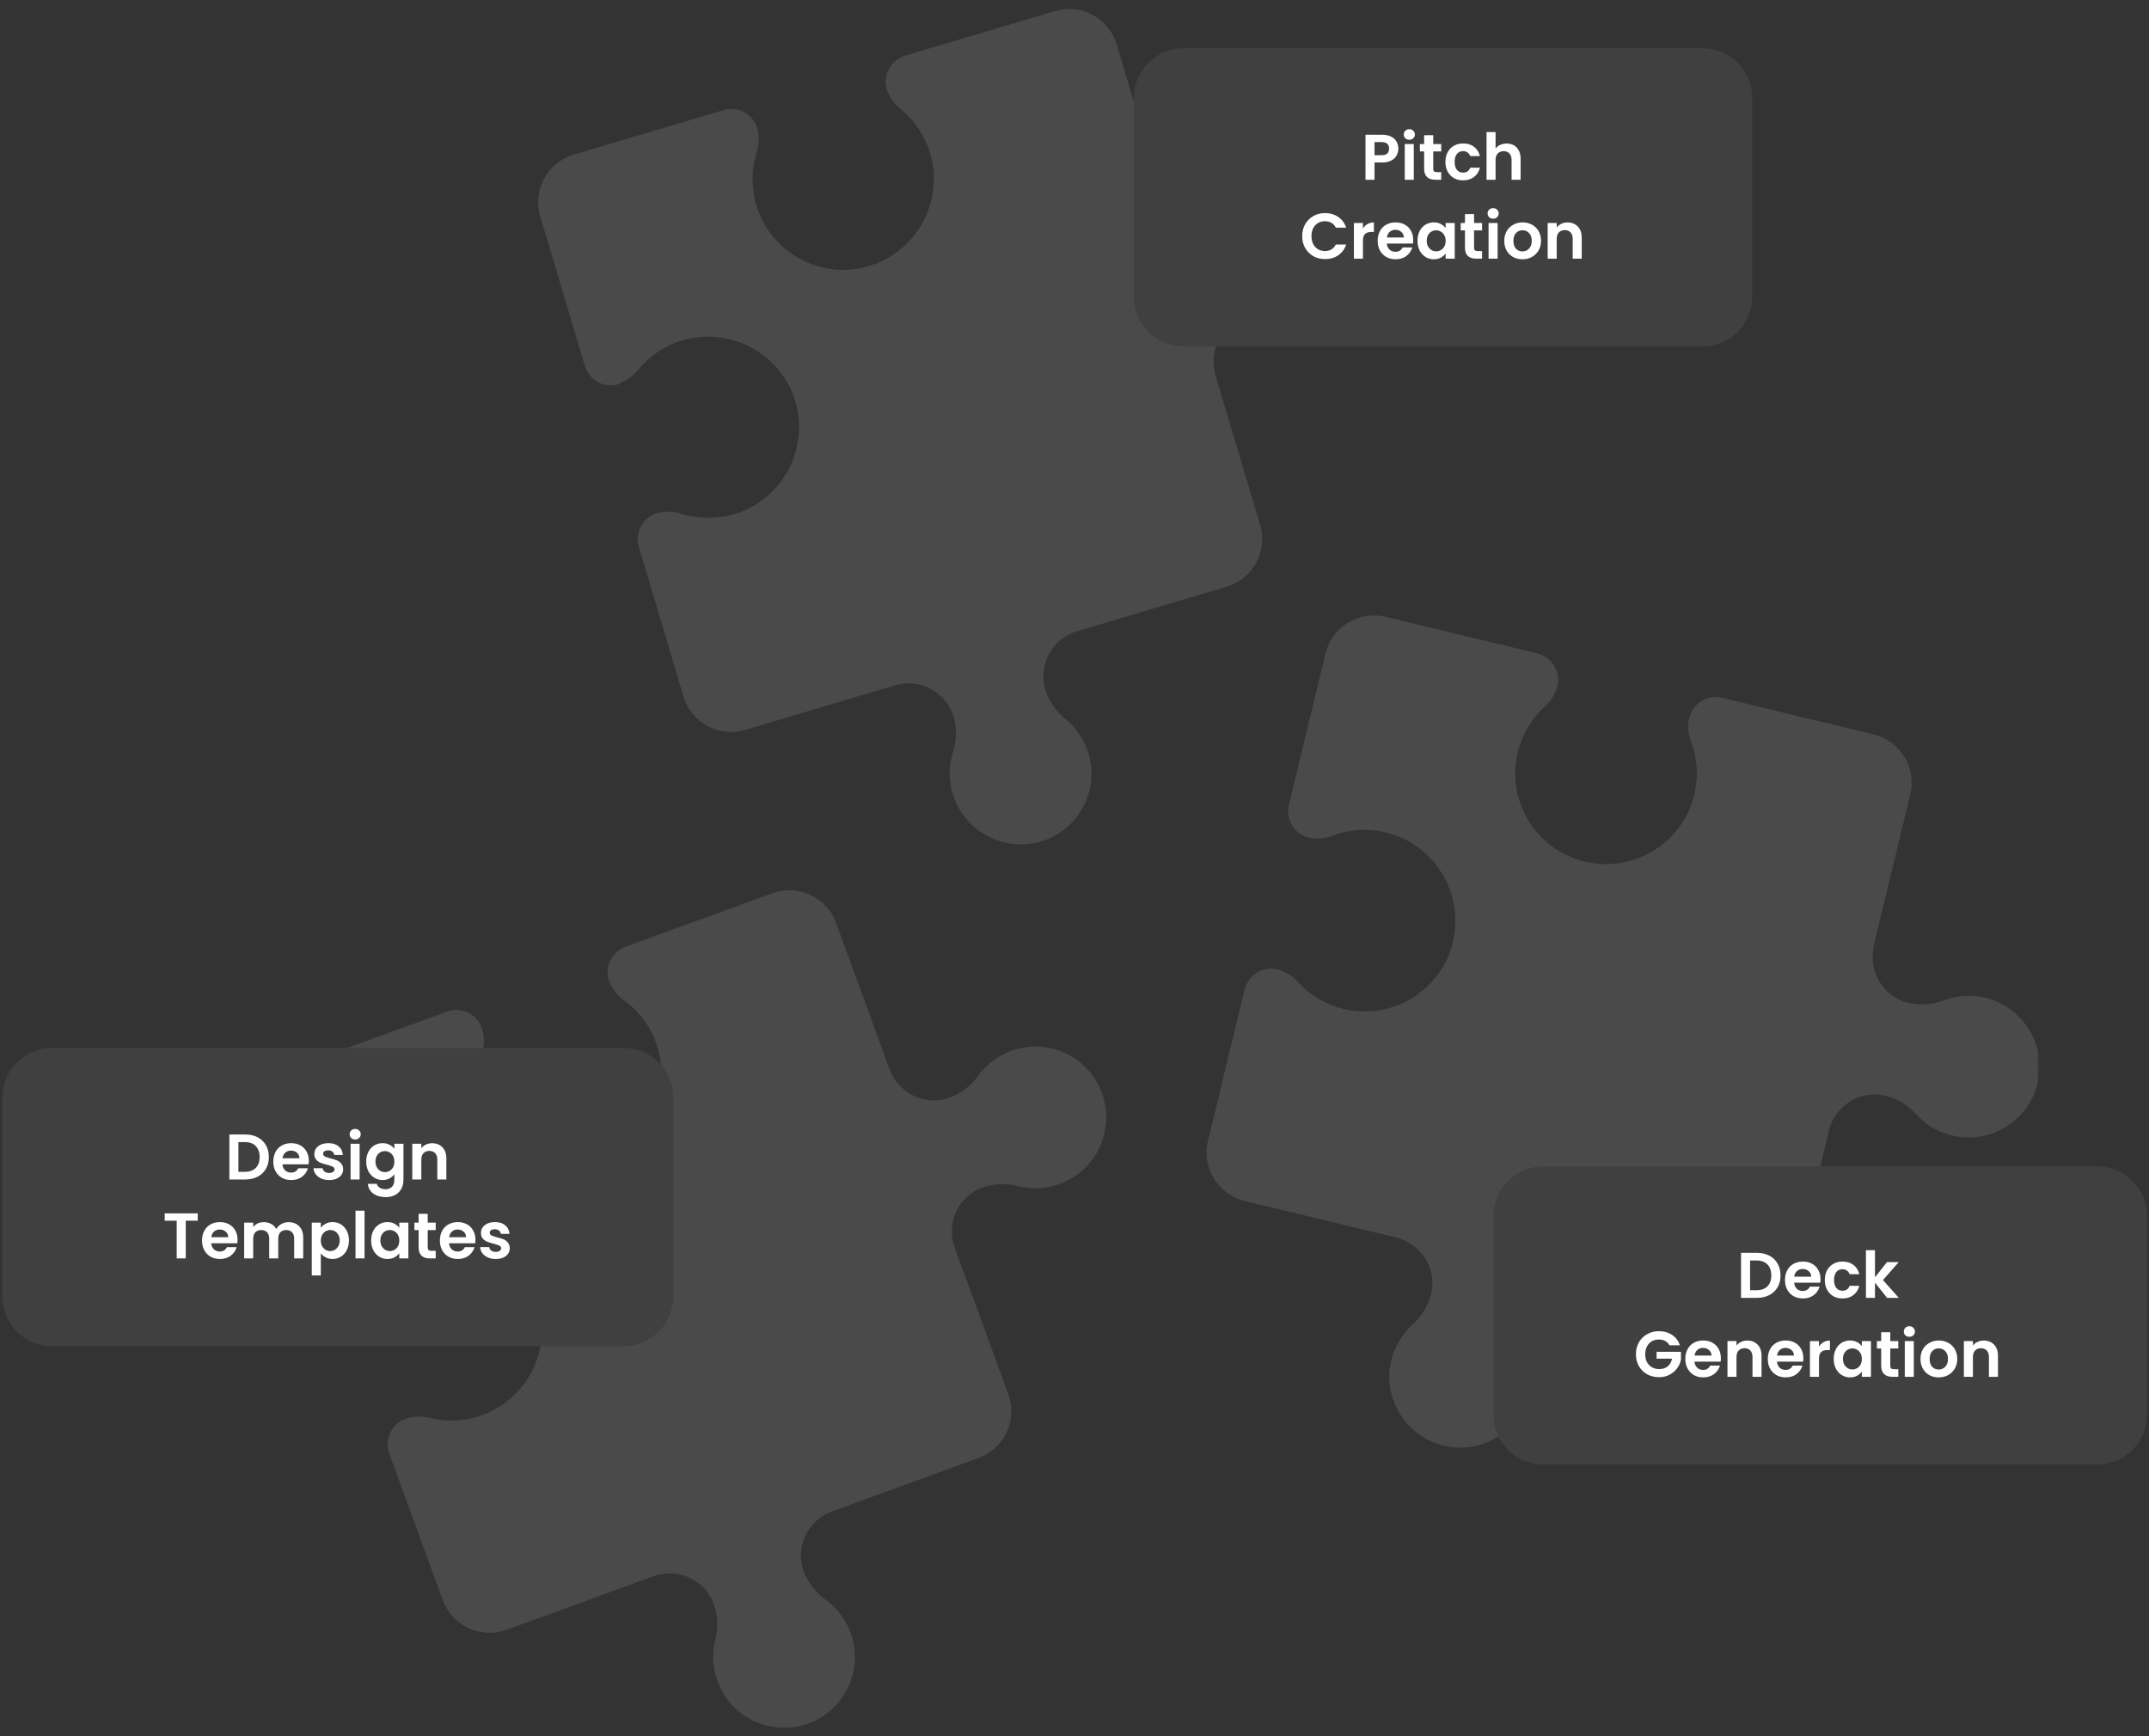 <svg width="490" height="396" viewBox="0 0 490 396" fill="none" xmlns="http://www.w3.org/2000/svg">
<rect x="0" y="0" width="490" height="396" fill="#333333" stroke="none"/>
<mask id="mask0_2018_69" style="mask-type:luminance" maskUnits="userSpaceOnUse" x="61" y="0" width="404" height="396">
<path d="M465 0.81H61.063V395.191H465V0.81Z" fill="white"/>
</mask>
<g mask="url(#mask0_2018_69)">
<mask id="mask1_2018_69" style="mask-type:luminance" maskUnits="userSpaceOnUse" x="61" y="0" width="404" height="396">
<path d="M465 0.81H61.063V395.191H465V0.81Z" fill="white"/>
</mask>
<g mask="url(#mask1_2018_69)">
<mask id="mask2_2018_69" style="mask-type:luminance" maskUnits="userSpaceOnUse" x="61" y="0" width="404" height="396">
<path d="M465 0.81H61.063V395.191H465V0.81Z" fill="white"/>
</mask>
<g mask="url(#mask2_2018_69)">
<path d="M427.223 215.687L435.567 181.172C437.019 175.102 433.3 168.988 427.223 167.493L392.666 159.159C389.31 158.343 385.954 160.337 385.092 164.005C384.775 165.727 384.957 167.448 385.591 169.123C387.042 173.019 387.314 177.186 386.317 181.263C386.18 181.806 386.045 182.305 385.863 182.848C382.734 192.496 372.802 198.475 362.78 196.799C357.021 195.803 352.122 192.632 348.903 187.785C345.773 183.029 344.731 177.096 346.046 171.569C347.043 167.538 349.175 163.915 352.259 161.106C353.574 159.928 354.481 158.479 355.116 156.44C355.479 154.855 355.206 153.225 354.345 151.821C353.437 150.416 352.077 149.42 350.49 149.012L315.933 140.678C309.856 139.228 303.734 142.943 302.237 149.012L293.893 183.528C293.484 185.203 293.802 187.015 294.754 188.464C295.706 189.869 297.113 190.82 298.79 191.092C300.513 191.364 302.192 191.228 303.87 190.594C308.314 188.918 313.076 188.827 317.611 190.322C327.271 193.447 333.257 203.367 331.578 213.377C331.488 213.876 331.398 214.328 331.307 214.827C328.631 225.925 317.43 232.764 306.319 230.092C302.282 229.095 298.655 226.966 295.843 223.886C294.664 222.572 293.212 221.666 291.534 221.168C289.947 220.67 288.224 220.851 286.772 221.711C285.276 222.572 284.188 224.022 283.78 225.698L275.435 260.213C273.984 266.283 277.703 272.397 283.78 273.892L318.337 282.226C324.096 283.631 327.679 289.383 326.318 295.091L326.137 295.77C325.411 298.171 324.006 300.344 322.101 302.066C319.697 304.24 318.019 307.094 317.248 310.22C317.157 310.627 317.067 311.08 316.976 311.488C315.752 319.278 320.468 326.978 328.041 329.379C332.395 330.738 336.93 330.285 340.876 328.066C344.821 325.846 347.588 322.177 348.63 317.783C349.402 314.612 349.175 311.351 348.041 308.317C347.134 305.916 346.907 303.334 347.315 300.888L347.451 300.209C348.812 294.502 354.662 291.014 360.421 292.372L394.978 300.707C401.055 302.156 407.178 298.442 408.674 292.372L417.019 257.857C417.699 254.958 419.604 252.467 422.189 250.973C424.774 249.523 427.766 249.206 430.578 250.067C432.982 250.791 435.159 252.196 436.882 254.098C439.376 256.861 442.641 258.628 446.36 259.217C454.161 260.485 461.87 255.729 464.274 248.164C464.41 247.802 464.5 247.44 464.591 247.077C465.589 242.865 464.909 238.516 462.686 234.848C460.419 231.178 456.882 228.597 452.709 227.555C449.535 226.785 446.27 227.011 443.231 228.144C440.828 229.049 438.242 229.276 435.794 228.868C432.892 228.37 430.397 226.739 428.765 224.248C427.132 221.757 426.588 218.677 427.268 215.778L427.223 215.687Z" fill="#7F7F7F" fill-opacity="0.31"/>
<path d="M141.334 87.32H141.38C143.012 86.686 144.418 85.689 145.506 84.33C148.136 81.115 151.628 78.804 155.574 77.627C156.119 77.445 156.662 77.31 157.207 77.219C167.138 75.09 177.297 80.662 180.88 90.128C181.061 90.582 181.198 91.034 181.333 91.533C184.598 102.449 178.34 113.999 167.411 117.26C163.42 118.438 159.202 118.392 155.257 117.17C153.579 116.626 151.855 116.581 149.77 117.034C148.318 117.487 147.094 118.438 146.277 119.797C145.416 121.292 145.189 123.103 145.688 124.78L155.847 158.842C157.615 164.821 163.964 168.263 169.95 166.451L204.054 156.305C209.768 154.629 215.754 157.8 217.432 163.416C217.478 163.643 217.568 163.824 217.613 164.096C218.158 166.542 218.067 169.123 217.296 171.524C216.162 175.057 216.298 178.772 217.658 182.26C220.515 189.642 228.498 193.901 236.207 192.179C236.57 192.089 236.978 191.998 237.34 191.907C241.286 190.73 244.597 188.147 246.638 184.615C248.951 180.719 249.495 176.19 248.18 171.841C247.228 168.716 245.413 165.999 242.919 163.96C240.969 162.329 239.427 160.245 238.565 157.89L238.339 157.211C236.66 151.594 239.926 145.615 245.64 143.939L279.698 133.793C285.684 132.026 289.131 125.685 287.317 119.707L277.159 85.644C276.297 82.79 276.659 79.665 278.201 77.083C279.562 74.728 281.739 73.052 284.278 72.282C284.505 72.237 284.732 72.146 284.958 72.101C287.407 71.557 289.992 71.648 292.396 72.418C295.48 73.414 298.79 73.414 301.875 72.508C302.282 72.372 302.69 72.237 303.099 72.101C310.491 69.247 314.754 61.275 313.031 53.575C311.988 49 309.039 45.105 304.958 42.885C301.148 40.847 296.795 40.394 292.668 41.617C289.539 42.568 286.818 44.38 284.777 46.871C283.145 48.864 281.058 50.359 278.701 51.219C278.474 51.31 278.247 51.355 278.02 51.446C275.435 52.216 272.759 51.989 270.31 50.766C267.635 49.453 265.594 47.052 264.778 44.199L254.619 10.136C252.85 4.157 246.501 0.715 240.515 2.527L206.457 12.673C204.779 13.171 203.373 14.349 202.603 15.889C201.832 17.429 201.741 19.105 202.33 20.69C202.92 22.321 203.918 23.725 205.324 24.812C208.952 27.756 211.491 31.924 212.489 36.544C214.62 46.463 209.042 56.61 199.564 60.188C199.111 60.369 198.611 60.505 198.158 60.686C193.124 62.181 187.773 61.728 183.056 59.373C177.932 56.836 174.077 52.261 172.445 46.781C171.265 42.794 171.31 38.582 172.535 34.641C173.079 32.965 173.125 31.244 172.762 29.568C172.354 27.847 171.265 26.443 169.678 25.582C168.227 24.812 166.503 24.631 164.916 25.129L130.813 35.275C124.827 37.042 121.38 43.383 123.194 49.362L133.353 83.425C133.851 85.1 135.031 86.505 136.572 87.275C137.933 87.954 139.52 88.09 141.334 87.546V87.32Z" fill="#7F7F7F" fill-opacity="0.31"/>
<path d="M224.642 270.631C227.046 269.906 229.631 269.861 232.125 270.495C235.3 271.311 238.565 271.129 241.603 269.997C242.011 269.861 242.419 269.68 242.828 269.499C250.038 266.238 253.802 257.994 251.625 250.384C250.31 245.854 247.136 242.14 242.919 240.193C239.019 238.381 234.62 238.199 230.583 239.649C227.545 240.781 224.914 242.729 223.009 245.356C221.514 247.44 219.517 249.071 217.205 250.067C216.978 250.157 216.752 250.248 216.525 250.339C213.985 251.245 211.309 251.199 208.769 250.112C206.004 248.934 203.872 246.67 202.829 243.861L190.629 210.479C188.499 204.59 181.968 201.601 176.072 203.73L142.649 215.914C141.016 216.503 139.701 217.771 139.021 219.357C138.341 220.942 138.341 222.618 139.021 224.158C139.746 225.743 140.79 227.057 142.241 228.098C146.05 230.816 148.817 234.803 150.086 239.377C152.807 249.116 147.864 259.624 138.613 263.746C138.159 263.973 137.706 264.154 137.207 264.29C132.264 266.101 126.912 265.966 122.06 263.882C116.799 261.662 112.627 257.314 110.677 251.924C109.226 248.028 109.044 243.816 110.042 239.784C110.45 238.064 110.45 236.388 109.951 234.711C109.453 233.036 108.273 231.677 106.641 230.907C105.144 230.227 103.421 230.137 101.879 230.726L68.456 242.91C62.56 245.039 59.567 251.561 61.699 257.45L73.898 290.832C74.487 292.464 75.757 293.777 77.344 294.457C78.75 295.046 80.338 295.091 82.106 294.457H82.151C83.739 293.732 85.054 292.645 86.097 291.196C88.501 287.843 91.856 285.307 95.757 283.857C96.301 283.676 96.8 283.495 97.389 283.359C107.185 280.641 117.661 285.579 121.788 294.864C121.969 295.317 122.151 295.77 122.332 296.223C126.232 306.913 120.699 318.826 109.997 322.721C106.097 324.171 101.879 324.351 97.843 323.355C96.12 322.948 94.442 322.948 92.401 323.582C90.95 324.125 89.77 325.167 89.09 326.526C88.319 328.066 88.183 329.878 88.773 331.554L100.972 364.936C103.103 370.825 109.634 373.814 115.529 371.685L148.953 359.501C154.531 357.463 160.744 360.27 162.739 365.797C162.83 366.024 162.875 366.204 162.966 366.476C163.691 368.877 163.737 371.459 163.102 373.95C162.195 377.529 162.558 381.243 164.1 384.64C167.365 391.842 175.619 395.601 183.192 393.427C183.555 393.337 183.963 393.2 184.326 393.065C188.181 391.66 191.309 388.898 193.169 385.229C195.21 381.197 195.482 376.622 193.94 372.365C192.806 369.33 190.856 366.703 188.226 364.801C186.14 363.306 184.507 361.313 183.51 359.002L183.238 358.368C181.242 352.842 184.145 346.728 189.722 344.689L223.146 332.505C229.041 330.376 232.035 323.854 229.903 317.965L217.704 284.582C216.66 281.774 216.842 278.648 218.202 275.976C219.427 273.575 221.467 271.718 224.007 270.812L224.688 270.586L224.642 270.631Z" fill="#7F7F7F" fill-opacity="0.31"/>
</g>
</g>
</g>
<path fill-rule="evenodd" clip-rule="evenodd" d="M258.531 22.334C258.531 16.074 263.605 11 269.864 11H388.198C394.457 11 399.531 16.074 399.531 22.334V67.667C399.531 73.926 394.457 79 388.198 79H269.864C263.605 79 258.531 73.926 258.531 67.667V22.334Z" fill="#404040"/>
<path d="M318.84 33.908C318.84 34.458 318.708 34.973 318.443 35.453C318.188 35.934 317.781 36.321 317.222 36.616C316.672 36.91 315.976 37.057 315.132 37.057H313.411V41H311.351V30.73H315.132C315.927 30.73 316.604 30.868 317.163 31.142C317.722 31.417 318.139 31.795 318.413 32.275C318.698 32.756 318.84 33.3 318.84 33.908ZM315.044 35.395C315.613 35.395 316.035 35.267 316.31 35.012C316.584 34.747 316.721 34.379 316.721 33.908C316.721 32.908 316.162 32.408 315.044 32.408H313.411V35.395H315.044ZM321.347 31.878C320.984 31.878 320.68 31.765 320.435 31.54C320.2 31.304 320.082 31.015 320.082 30.672C320.082 30.328 320.2 30.044 320.435 29.818C320.68 29.583 320.984 29.465 321.347 29.465C321.71 29.465 322.009 29.583 322.245 29.818C322.49 30.044 322.612 30.328 322.612 30.672C322.612 31.015 322.49 31.304 322.245 31.54C322.009 31.765 321.71 31.878 321.347 31.878ZM322.362 32.849V41H320.303V32.849H322.362ZM326.796 34.541V38.484C326.796 38.759 326.859 38.96 326.987 39.087C327.124 39.205 327.35 39.264 327.664 39.264H328.62V41H327.325C325.589 41 324.721 40.157 324.721 38.469V34.541H323.75V32.849H324.721V30.834H326.796V32.849H328.62V34.541H326.796ZM329.572 36.925C329.572 36.081 329.743 35.345 330.087 34.718C330.43 34.08 330.906 33.59 331.514 33.246C332.122 32.893 332.818 32.717 333.603 32.717C334.613 32.717 335.447 32.972 336.104 33.482C336.771 33.982 337.217 34.688 337.443 35.6H335.221C335.104 35.247 334.903 34.973 334.618 34.776C334.344 34.571 334 34.468 333.588 34.468C333 34.468 332.534 34.683 332.191 35.115C331.847 35.537 331.676 36.14 331.676 36.925C331.676 37.7 331.847 38.303 332.191 38.734C332.534 39.156 333 39.367 333.588 39.367C334.422 39.367 334.966 38.994 335.221 38.249H337.443C337.217 39.132 336.771 39.833 336.104 40.353C335.437 40.873 334.603 41.132 333.603 41.132C332.818 41.132 332.122 40.961 331.514 40.617C330.906 40.264 330.43 39.774 330.087 39.146C329.743 38.509 329.572 37.768 329.572 36.925ZM343.542 32.731C344.16 32.731 344.71 32.869 345.19 33.143C345.671 33.408 346.044 33.806 346.308 34.335C346.583 34.855 346.72 35.483 346.72 36.218V41H344.661V36.498C344.661 35.851 344.499 35.355 344.175 35.012C343.851 34.659 343.41 34.482 342.851 34.482C342.282 34.482 341.831 34.659 341.497 35.012C341.174 35.355 341.012 35.851 341.012 36.498V41H338.952V30.113H341.012V33.864C341.277 33.511 341.63 33.237 342.071 33.04C342.512 32.834 343.003 32.731 343.542 32.731ZM296.914 53.851C296.914 52.84 297.14 51.938 297.591 51.143C298.052 50.339 298.675 49.716 299.46 49.275C300.254 48.824 301.142 48.598 302.123 48.598C303.27 48.598 304.276 48.892 305.139 49.481C306.002 50.069 306.605 50.883 306.948 51.923H304.58C304.344 51.433 304.011 51.065 303.579 50.82C303.157 50.575 302.667 50.452 302.108 50.452C301.51 50.452 300.975 50.594 300.504 50.879C300.043 51.153 299.68 51.546 299.415 52.056C299.16 52.566 299.033 53.164 299.033 53.851C299.033 54.527 299.16 55.126 299.415 55.645C299.68 56.156 300.043 56.553 300.504 56.837C300.975 57.112 301.51 57.249 302.108 57.249C302.667 57.249 303.157 57.127 303.579 56.881C304.011 56.626 304.344 56.254 304.58 55.763H306.948C306.605 56.813 306.002 57.632 305.139 58.22C304.285 58.799 303.28 59.088 302.123 59.088C301.142 59.088 300.254 58.868 299.46 58.426C298.675 57.975 298.052 57.352 297.591 56.558C297.14 55.763 296.914 54.861 296.914 53.851ZM310.767 52.114C311.032 51.683 311.376 51.344 311.797 51.099C312.229 50.854 312.719 50.731 313.269 50.731V52.894H312.724C312.077 52.894 311.586 53.046 311.253 53.35C310.929 53.654 310.767 54.184 310.767 54.939V59H308.708V50.849H310.767V52.114ZM322.233 54.748C322.233 55.042 322.213 55.307 322.174 55.542H316.215C316.265 56.131 316.471 56.592 316.833 56.925C317.196 57.259 317.643 57.426 318.172 57.426C318.937 57.426 319.482 57.097 319.805 56.44H322.027C321.792 57.225 321.34 57.872 320.673 58.382C320.006 58.882 319.187 59.132 318.216 59.132C317.432 59.132 316.726 58.961 316.098 58.617C315.48 58.264 314.994 57.769 314.641 57.132C314.298 56.494 314.126 55.758 314.126 54.925C314.126 54.081 314.298 53.34 314.641 52.703C314.985 52.065 315.465 51.575 316.083 51.232C316.701 50.888 317.412 50.717 318.216 50.717C318.991 50.717 319.683 50.883 320.291 51.217C320.909 51.55 321.385 52.026 321.718 52.644C322.061 53.252 322.233 53.953 322.233 54.748ZM320.1 54.16C320.09 53.63 319.899 53.208 319.526 52.894C319.153 52.571 318.697 52.409 318.158 52.409C317.648 52.409 317.216 52.566 316.863 52.88C316.52 53.184 316.309 53.61 316.23 54.16H320.1ZM323.207 54.895C323.207 54.071 323.369 53.34 323.692 52.703C324.026 52.065 324.472 51.575 325.031 51.232C325.6 50.888 326.233 50.717 326.929 50.717C327.537 50.717 328.067 50.839 328.518 51.085C328.979 51.33 329.347 51.639 329.622 52.011V50.849H331.696V59H329.622V57.808C329.357 58.191 328.989 58.51 328.518 58.765C328.057 59.01 327.522 59.132 326.914 59.132C326.228 59.132 325.6 58.956 325.031 58.603C324.472 58.25 324.026 57.754 323.692 57.117C323.369 56.469 323.207 55.729 323.207 54.895ZM329.622 54.925C329.622 54.424 329.523 53.998 329.327 53.645C329.131 53.282 328.866 53.007 328.533 52.821C328.199 52.624 327.841 52.526 327.459 52.526C327.076 52.526 326.723 52.62 326.399 52.806C326.076 52.992 325.811 53.267 325.605 53.63C325.409 53.983 325.311 54.405 325.311 54.895C325.311 55.386 325.409 55.817 325.605 56.19C325.811 56.553 326.076 56.832 326.399 57.029C326.733 57.225 327.086 57.323 327.459 57.323C327.841 57.323 328.199 57.23 328.533 57.043C328.866 56.847 329.131 56.572 329.327 56.219C329.523 55.856 329.622 55.425 329.622 54.925ZM336.106 52.541V56.484C336.106 56.759 336.17 56.96 336.297 57.087C336.434 57.205 336.66 57.264 336.974 57.264H337.93V59H336.636C334.899 59 334.031 58.157 334.031 56.469V52.541H333.06V50.849H334.031V48.834H336.106V50.849H337.93V52.541H336.106ZM340.456 49.878C340.093 49.878 339.789 49.765 339.544 49.54C339.309 49.304 339.191 49.015 339.191 48.672C339.191 48.328 339.309 48.044 339.544 47.818C339.789 47.583 340.093 47.465 340.456 47.465C340.819 47.465 341.118 47.583 341.354 47.818C341.599 48.044 341.722 48.328 341.722 48.672C341.722 49.015 341.599 49.304 341.354 49.54C341.118 49.765 340.819 49.878 340.456 49.878ZM341.472 50.849V59H339.412V50.849H341.472ZM347.126 59.132C346.341 59.132 345.635 58.961 345.007 58.617C344.38 58.264 343.884 57.769 343.521 57.132C343.168 56.494 342.992 55.758 342.992 54.925C342.992 54.091 343.173 53.355 343.536 52.718C343.909 52.08 344.414 51.59 345.051 51.246C345.689 50.893 346.4 50.717 347.185 50.717C347.969 50.717 348.681 50.893 349.318 51.246C349.956 51.59 350.456 52.08 350.819 52.718C351.192 53.355 351.378 54.091 351.378 54.925C351.378 55.758 351.187 56.494 350.804 57.132C350.431 57.769 349.921 58.264 349.274 58.617C348.636 58.961 347.92 59.132 347.126 59.132ZM347.126 57.337C347.499 57.337 347.847 57.249 348.171 57.073C348.504 56.886 348.769 56.612 348.965 56.249C349.161 55.886 349.259 55.444 349.259 54.925C349.259 54.15 349.053 53.556 348.641 53.144C348.239 52.723 347.744 52.512 347.155 52.512C346.567 52.512 346.072 52.723 345.669 53.144C345.277 53.556 345.081 54.15 345.081 54.925C345.081 55.7 345.272 56.298 345.655 56.719C346.047 57.132 346.537 57.337 347.126 57.337ZM357.406 50.731C358.377 50.731 359.161 51.04 359.76 51.658C360.358 52.267 360.657 53.12 360.657 54.218V59H358.597V54.498C358.597 53.851 358.435 53.355 358.112 53.012C357.788 52.659 357.347 52.482 356.788 52.482C356.219 52.482 355.768 52.659 355.434 53.012C355.11 53.355 354.949 53.851 354.949 54.498V59H352.889V50.849H354.949V51.864C355.223 51.511 355.571 51.237 355.993 51.04C356.425 50.834 356.896 50.731 357.406 50.731Z" fill="white"/>
<path fill-rule="evenodd" clip-rule="evenodd" d="M0.532 250.334C0.532 244.074 5.606 239 11.865 239H142.198C148.458 239 153.532 244.074 153.532 250.334V295.666C153.532 301.926 148.458 307 142.198 307H11.865C5.606 307 0.532 301.926 0.532 295.666V250.334Z" fill="#404040"/>
<path d="M55.887 258.731C56.965 258.731 57.912 258.941 58.726 259.363C59.55 259.785 60.183 260.388 60.624 261.173C61.075 261.948 61.301 262.85 61.301 263.88C61.301 264.91 61.075 265.812 60.624 266.587C60.183 267.352 59.55 267.946 58.726 268.367C57.912 268.789 56.965 269 55.887 269H52.297V258.731H55.887ZM55.813 267.249C56.892 267.249 57.726 266.955 58.314 266.366C58.903 265.778 59.197 264.949 59.197 263.88C59.197 262.811 58.903 261.977 58.314 261.379C57.726 260.771 56.892 260.467 55.813 260.467H54.356V267.249H55.813ZM70.42 264.748C70.42 265.042 70.4 265.307 70.361 265.543H64.402C64.451 266.131 64.657 266.592 65.02 266.926C65.383 267.259 65.829 267.426 66.359 267.426C67.124 267.426 67.668 267.097 67.992 266.44H70.214C69.978 267.225 69.527 267.872 68.86 268.382C68.193 268.882 67.374 269.132 66.403 269.132C65.618 269.132 64.912 268.961 64.285 268.617C63.667 268.264 63.181 267.769 62.828 267.131C62.485 266.494 62.313 265.758 62.313 264.925C62.313 264.081 62.485 263.341 62.828 262.703C63.171 262.065 63.652 261.575 64.27 261.232C64.888 260.888 65.599 260.717 66.403 260.717C67.178 260.717 67.87 260.883 68.478 261.217C69.096 261.55 69.571 262.026 69.905 262.644C70.248 263.252 70.42 263.954 70.42 264.748ZM68.286 264.16C68.277 263.63 68.085 263.208 67.713 262.894C67.34 262.571 66.884 262.409 66.344 262.409C65.834 262.409 65.403 262.566 65.05 262.88C64.706 263.184 64.495 263.61 64.417 264.16H68.286ZM75.042 269.132C74.375 269.132 73.777 269.015 73.247 268.779C72.718 268.534 72.296 268.206 71.982 267.794C71.678 267.382 71.511 266.926 71.482 266.425H73.556C73.596 266.739 73.748 266.999 74.012 267.205C74.287 267.411 74.625 267.514 75.028 267.514C75.42 267.514 75.724 267.436 75.94 267.279C76.165 267.122 76.278 266.921 76.278 266.675C76.278 266.411 76.141 266.214 75.866 266.087C75.601 265.95 75.175 265.802 74.586 265.646C73.978 265.498 73.478 265.346 73.085 265.189C72.703 265.032 72.37 264.792 72.085 264.468C71.81 264.145 71.673 263.708 71.673 263.159C71.673 262.708 71.801 262.296 72.056 261.923C72.32 261.55 72.693 261.256 73.174 261.04C73.664 260.825 74.238 260.717 74.895 260.717C75.866 260.717 76.641 260.962 77.22 261.452C77.799 261.933 78.117 262.585 78.176 263.409H76.205C76.175 263.085 76.038 262.83 75.793 262.644C75.557 262.448 75.239 262.35 74.836 262.35C74.464 262.35 74.174 262.419 73.968 262.556C73.772 262.693 73.674 262.884 73.674 263.13C73.674 263.404 73.811 263.615 74.086 263.762C74.361 263.9 74.787 264.042 75.366 264.189C75.954 264.336 76.44 264.488 76.823 264.645C77.205 264.802 77.534 265.047 77.808 265.381C78.093 265.704 78.24 266.136 78.25 266.675C78.25 267.146 78.117 267.568 77.852 267.941C77.597 268.313 77.225 268.608 76.734 268.823C76.254 269.029 75.69 269.132 75.042 269.132ZM80.985 259.878C80.622 259.878 80.318 259.765 80.073 259.54C79.838 259.304 79.72 259.015 79.72 258.672C79.72 258.328 79.838 258.044 80.073 257.818C80.318 257.583 80.622 257.465 80.985 257.465C81.348 257.465 81.647 257.583 81.882 257.818C82.128 258.044 82.25 258.328 82.25 258.672C82.25 259.015 82.128 259.304 81.882 259.54C81.647 259.765 81.348 259.878 80.985 259.878ZM82 260.849V269H79.941V260.849H82ZM87.228 260.717C87.836 260.717 88.371 260.839 88.832 261.085C89.293 261.32 89.656 261.629 89.92 262.011V260.849H91.995V269.059C91.995 269.814 91.843 270.486 91.539 271.074C91.235 271.673 90.779 272.144 90.171 272.487C89.562 272.84 88.827 273.017 87.964 273.017C86.806 273.017 85.855 272.747 85.109 272.207C84.374 271.668 83.957 270.932 83.859 270H85.904C86.012 270.373 86.242 270.667 86.595 270.883C86.958 271.109 87.395 271.222 87.905 271.222C88.503 271.222 88.989 271.04 89.361 270.677C89.734 270.324 89.92 269.785 89.92 269.059V267.794C89.656 268.176 89.288 268.495 88.817 268.75C88.356 269.005 87.826 269.132 87.228 269.132C86.541 269.132 85.914 268.956 85.345 268.603C84.776 268.25 84.325 267.754 83.991 267.117C83.668 266.469 83.506 265.729 83.506 264.895C83.506 264.071 83.668 263.341 83.991 262.703C84.325 262.065 84.771 261.575 85.33 261.232C85.899 260.888 86.532 260.717 87.228 260.717ZM89.92 264.925C89.92 264.424 89.822 263.998 89.626 263.645C89.43 263.282 89.165 263.007 88.832 262.821C88.498 262.625 88.14 262.526 87.758 262.526C87.375 262.526 87.022 262.62 86.698 262.806C86.375 262.992 86.11 263.267 85.904 263.63C85.708 263.983 85.61 264.405 85.61 264.895C85.61 265.386 85.708 265.817 85.904 266.19C86.11 266.553 86.375 266.832 86.698 267.028C87.032 267.225 87.385 267.323 87.758 267.323C88.14 267.323 88.498 267.23 88.832 267.043C89.165 266.847 89.43 266.572 89.626 266.219C89.822 265.856 89.92 265.425 89.92 264.925ZM98.523 260.731C99.494 260.731 100.279 261.04 100.877 261.658C101.476 262.266 101.775 263.12 101.775 264.218V269H99.715V264.498C99.715 263.851 99.553 263.355 99.23 263.012C98.906 262.659 98.465 262.482 97.906 262.482C97.337 262.482 96.885 262.659 96.552 263.012C96.228 263.355 96.066 263.851 96.066 264.498V269H94.007V260.849H96.066V261.864C96.341 261.511 96.689 261.237 97.111 261.04C97.543 260.834 98.013 260.731 98.523 260.731ZM45.09 276.731V278.393H42.353V287H40.293V278.393H37.557V276.731H45.09ZM54.17 282.748C54.17 283.042 54.15 283.307 54.111 283.543H48.152C48.201 284.131 48.407 284.592 48.77 284.926C49.133 285.259 49.579 285.426 50.109 285.426C50.874 285.426 51.418 285.097 51.742 284.44H53.964C53.728 285.225 53.277 285.872 52.61 286.382C51.943 286.882 51.124 287.132 50.153 287.132C49.368 287.132 48.662 286.961 48.035 286.617C47.417 286.264 46.931 285.769 46.578 285.131C46.235 284.494 46.063 283.758 46.063 282.925C46.063 282.081 46.235 281.341 46.578 280.703C46.921 280.065 47.402 279.575 48.02 279.232C48.638 278.888 49.349 278.717 50.153 278.717C50.928 278.717 51.62 278.883 52.228 279.217C52.846 279.55 53.321 280.026 53.655 280.644C53.998 281.252 54.17 281.954 54.17 282.748ZM52.036 282.16C52.026 281.63 51.835 281.208 51.463 280.894C51.09 280.571 50.634 280.409 50.094 280.409C49.584 280.409 49.153 280.566 48.8 280.88C48.456 281.184 48.245 281.61 48.167 282.16H52.036ZM65.796 278.731C66.796 278.731 67.6 279.04 68.208 279.658C68.826 280.266 69.135 281.12 69.135 282.218V287H67.076V282.498C67.076 281.86 66.914 281.375 66.59 281.041C66.266 280.698 65.825 280.526 65.266 280.526C64.707 280.526 64.26 280.698 63.927 281.041C63.603 281.375 63.441 281.86 63.441 282.498V287H61.382V282.498C61.382 281.86 61.22 281.375 60.896 281.041C60.572 280.698 60.131 280.526 59.572 280.526C59.003 280.526 58.552 280.698 58.218 281.041C57.895 281.375 57.733 281.86 57.733 282.498V287H55.673V278.849H57.733V279.835C57.998 279.492 58.336 279.222 58.748 279.026C59.17 278.83 59.631 278.731 60.131 278.731C60.769 278.731 61.337 278.869 61.838 279.143C62.338 279.408 62.725 279.791 63 280.291C63.265 279.82 63.647 279.443 64.148 279.158C64.658 278.874 65.207 278.731 65.796 278.731ZM73.15 280.026C73.415 279.653 73.777 279.344 74.238 279.099C74.709 278.844 75.244 278.717 75.842 278.717C76.538 278.717 77.166 278.888 77.725 279.232C78.294 279.575 78.74 280.065 79.064 280.703C79.398 281.331 79.564 282.061 79.564 282.895C79.564 283.729 79.398 284.469 79.064 285.117C78.74 285.754 78.294 286.25 77.725 286.603C77.166 286.956 76.538 287.132 75.842 287.132C75.244 287.132 74.714 287.01 74.253 286.765C73.802 286.519 73.434 286.21 73.15 285.838V290.884H71.09V278.849H73.15V280.026ZM77.46 282.895C77.46 282.405 77.358 281.983 77.151 281.63C76.955 281.267 76.691 280.992 76.357 280.806C76.033 280.62 75.68 280.526 75.298 280.526C74.925 280.526 74.572 280.625 74.238 280.821C73.915 281.007 73.65 281.282 73.444 281.645C73.248 282.007 73.15 282.434 73.15 282.925C73.15 283.415 73.248 283.842 73.444 284.205C73.65 284.568 73.915 284.847 74.238 285.043C74.572 285.23 74.925 285.323 75.298 285.323C75.68 285.323 76.033 285.225 76.357 285.028C76.691 284.832 76.955 284.553 77.151 284.19C77.358 283.827 77.46 283.395 77.46 282.895ZM83.121 276.113V287H81.061V276.113H83.121ZM84.626 282.895C84.626 282.071 84.788 281.341 85.112 280.703C85.445 280.065 85.892 279.575 86.451 279.232C87.02 278.888 87.652 278.717 88.349 278.717C88.957 278.717 89.486 278.839 89.938 279.085C90.399 279.33 90.766 279.639 91.041 280.011V278.849H93.116V287H91.041V285.808C90.776 286.191 90.408 286.51 89.938 286.765C89.477 287.01 88.942 287.132 88.334 287.132C87.647 287.132 87.02 286.956 86.451 286.603C85.892 286.25 85.445 285.754 85.112 285.117C84.788 284.469 84.626 283.729 84.626 282.895ZM91.041 282.925C91.041 282.424 90.943 281.998 90.747 281.645C90.551 281.282 90.286 281.007 89.952 280.821C89.619 280.625 89.261 280.526 88.878 280.526C88.496 280.526 88.143 280.62 87.819 280.806C87.495 280.992 87.231 281.267 87.025 281.63C86.828 281.983 86.73 282.405 86.73 282.895C86.73 283.386 86.828 283.817 87.025 284.19C87.231 284.553 87.495 284.832 87.819 285.028C88.153 285.225 88.506 285.323 88.878 285.323C89.261 285.323 89.619 285.23 89.952 285.043C90.286 284.847 90.551 284.572 90.747 284.219C90.943 283.856 91.041 283.425 91.041 282.925ZM97.525 280.541V284.484C97.525 284.759 97.589 284.96 97.717 285.087C97.854 285.205 98.08 285.264 98.394 285.264H99.35V287H98.055C96.319 287 95.451 286.156 95.451 284.469V280.541H94.48V278.849H95.451V276.834H97.525V278.849H99.35V280.541H97.525ZM108.408 282.748C108.408 283.042 108.389 283.307 108.35 283.543H102.391C102.44 284.131 102.646 284.592 103.009 284.926C103.372 285.259 103.818 285.426 104.348 285.426C105.113 285.426 105.657 285.097 105.981 284.44H108.202C107.967 285.225 107.516 285.872 106.849 286.382C106.182 286.882 105.363 287.132 104.392 287.132C103.607 287.132 102.901 286.961 102.273 286.617C101.655 286.264 101.17 285.769 100.817 285.131C100.473 284.494 100.302 283.758 100.302 282.925C100.302 282.081 100.473 281.341 100.817 280.703C101.16 280.065 101.641 279.575 102.258 279.232C102.876 278.888 103.588 278.717 104.392 278.717C105.167 278.717 105.858 278.883 106.466 279.217C107.084 279.55 107.56 280.026 107.893 280.644C108.237 281.252 108.408 281.954 108.408 282.748ZM106.275 282.16C106.265 281.63 106.074 281.208 105.701 280.894C105.329 280.571 104.872 280.409 104.333 280.409C103.823 280.409 103.391 280.566 103.038 280.88C102.695 281.184 102.484 281.61 102.406 282.16H106.275ZM113.031 287.132C112.364 287.132 111.766 287.015 111.236 286.779C110.706 286.534 110.285 286.206 109.971 285.794C109.667 285.382 109.5 284.926 109.47 284.425H111.545C111.584 284.739 111.736 284.999 112.001 285.205C112.276 285.411 112.614 285.514 113.016 285.514C113.409 285.514 113.713 285.436 113.928 285.279C114.154 285.122 114.267 284.921 114.267 284.675C114.267 284.411 114.129 284.214 113.855 284.087C113.59 283.95 113.163 283.802 112.575 283.646C111.967 283.498 111.466 283.346 111.074 283.189C110.692 283.032 110.358 282.792 110.074 282.468C109.799 282.145 109.662 281.708 109.662 281.159C109.662 280.708 109.789 280.296 110.044 279.923C110.309 279.55 110.682 279.256 111.162 279.04C111.653 278.825 112.227 278.717 112.884 278.717C113.855 278.717 114.63 278.962 115.208 279.452C115.787 279.933 116.106 280.585 116.165 281.409H114.193C114.164 281.085 114.026 280.83 113.781 280.644C113.546 280.448 113.227 280.35 112.825 280.35C112.452 280.35 112.163 280.419 111.957 280.556C111.761 280.693 111.663 280.884 111.663 281.13C111.663 281.404 111.8 281.615 112.075 281.762C112.349 281.9 112.776 282.042 113.355 282.189C113.943 282.336 114.429 282.488 114.811 282.645C115.194 282.802 115.522 283.047 115.797 283.381C116.081 283.704 116.228 284.136 116.238 284.675C116.238 285.146 116.106 285.568 115.841 285.941C115.586 286.313 115.213 286.608 114.723 286.823C114.242 287.029 113.678 287.132 113.031 287.132Z" fill="white"/>
<path fill-rule="evenodd" clip-rule="evenodd" d="M340.532 277.334C340.532 271.074 345.606 266 351.866 266H478.198C484.458 266 489.532 271.074 489.532 277.334V322.666C489.532 328.926 484.458 334 478.198 334H351.866C345.606 334 340.532 328.926 340.532 322.666V277.334Z" fill="#404040"/>
<path d="M400.571 285.731C401.649 285.731 402.596 285.941 403.41 286.363C404.234 286.785 404.867 287.388 405.308 288.173C405.759 288.948 405.985 289.85 405.985 290.88C405.985 291.91 405.759 292.812 405.308 293.587C404.867 294.352 404.234 294.946 403.41 295.367C402.596 295.789 401.649 296 400.571 296H396.981V285.731H400.571ZM400.497 294.249C401.576 294.249 402.41 293.955 402.998 293.366C403.587 292.778 403.881 291.949 403.881 290.88C403.881 289.811 403.587 288.977 402.998 288.379C402.41 287.771 401.576 287.467 400.497 287.467H399.04V294.249H400.497ZM415.104 291.748C415.104 292.042 415.084 292.307 415.045 292.543H409.086C409.135 293.131 409.341 293.592 409.704 293.926C410.067 294.259 410.513 294.426 411.043 294.426C411.808 294.426 412.352 294.097 412.676 293.44H414.898C414.662 294.225 414.211 294.872 413.544 295.382C412.877 295.882 412.058 296.132 411.087 296.132C410.302 296.132 409.596 295.961 408.968 295.617C408.351 295.264 407.865 294.769 407.512 294.131C407.169 293.494 406.997 292.758 406.997 291.925C406.997 291.081 407.169 290.341 407.512 289.703C407.855 289.065 408.336 288.575 408.954 288.232C409.572 287.888 410.283 287.717 411.087 287.717C411.862 287.717 412.553 287.883 413.162 288.217C413.78 288.55 414.255 289.026 414.589 289.644C414.932 290.252 415.104 290.954 415.104 291.748ZM412.97 291.16C412.961 290.63 412.769 290.208 412.397 289.894C412.024 289.571 411.568 289.409 411.028 289.409C410.518 289.409 410.087 289.566 409.734 289.88C409.39 290.184 409.179 290.61 409.101 291.16H412.97ZM416.077 291.925C416.077 291.081 416.249 290.345 416.592 289.718C416.936 289.08 417.411 288.59 418.02 288.246C418.628 287.893 419.324 287.717 420.109 287.717C421.119 287.717 421.953 287.972 422.61 288.482C423.277 288.982 423.723 289.688 423.949 290.6H421.727C421.609 290.247 421.408 289.973 421.124 289.777C420.849 289.571 420.506 289.468 420.094 289.468C419.506 289.468 419.04 289.683 418.696 290.115C418.353 290.537 418.181 291.14 418.181 291.925C418.181 292.699 418.353 293.303 418.696 293.734C419.04 294.156 419.506 294.367 420.094 294.367C420.928 294.367 421.472 293.994 421.727 293.249H423.949C423.723 294.131 423.277 294.833 422.61 295.353C421.943 295.872 421.109 296.132 420.109 296.132C419.324 296.132 418.628 295.961 418.02 295.617C417.411 295.264 416.936 294.774 416.592 294.146C416.249 293.509 416.077 292.768 416.077 291.925ZM430.283 296L427.518 292.528V296H425.458V285.113H427.518V291.307L430.254 287.849H432.932L429.342 291.939L432.961 296H430.283ZM380.661 306.82C380.426 306.389 380.102 306.06 379.69 305.834C379.278 305.609 378.797 305.496 378.248 305.496C377.64 305.496 377.101 305.633 376.63 305.908C376.159 306.183 375.791 306.575 375.526 307.085C375.262 307.595 375.129 308.184 375.129 308.851C375.129 309.537 375.262 310.135 375.526 310.646C375.801 311.156 376.179 311.548 376.659 311.823C377.14 312.097 377.699 312.234 378.336 312.234C379.121 312.234 379.764 312.028 380.264 311.617C380.764 311.195 381.093 310.611 381.25 309.866H377.719V308.291H383.28V310.086C383.143 310.802 382.848 311.465 382.397 312.073C381.946 312.681 381.362 313.171 380.646 313.544C379.94 313.907 379.146 314.088 378.263 314.088C377.272 314.088 376.375 313.868 375.571 313.426C374.776 312.975 374.148 312.352 373.687 311.558C373.236 310.763 373.011 309.861 373.011 308.851C373.011 307.84 373.236 306.938 373.687 306.143C374.148 305.339 374.776 304.716 375.571 304.275C376.375 303.824 377.267 303.598 378.248 303.598C379.406 303.598 380.411 303.883 381.264 304.451C382.118 305.011 382.706 305.8 383.03 306.82H380.661ZM392.381 309.748C392.381 310.042 392.361 310.307 392.322 310.543H386.363C386.412 311.131 386.618 311.592 386.981 311.926C387.344 312.259 387.791 312.426 388.32 312.426C389.085 312.426 389.63 312.097 389.953 311.44H392.175C391.94 312.225 391.488 312.872 390.821 313.382C390.154 313.882 389.335 314.132 388.364 314.132C387.58 314.132 386.873 313.961 386.246 313.617C385.628 313.264 385.142 312.769 384.789 312.131C384.446 311.494 384.274 310.758 384.274 309.925C384.274 309.081 384.446 308.341 384.789 307.703C385.132 307.065 385.613 306.575 386.231 306.232C386.849 305.888 387.56 305.717 388.364 305.717C389.139 305.717 389.831 305.883 390.439 306.217C391.057 306.55 391.532 307.026 391.866 307.644C392.209 308.252 392.381 308.954 392.381 309.748ZM390.248 309.16C390.238 308.63 390.046 308.208 389.674 307.894C389.301 307.571 388.845 307.409 388.305 307.409C387.795 307.409 387.364 307.566 387.011 307.88C386.667 308.184 386.457 308.61 386.378 309.16H390.248ZM398.401 305.731C399.372 305.731 400.157 306.04 400.755 306.658C401.354 307.266 401.653 308.12 401.653 309.218V314H399.593V309.498C399.593 308.851 399.431 308.355 399.107 308.012C398.784 307.659 398.342 307.482 397.783 307.482C397.214 307.482 396.763 307.659 396.43 308.012C396.106 308.355 395.944 308.851 395.944 309.498V314H393.884V305.849H395.944V306.864C396.219 306.511 396.567 306.237 396.989 306.04C397.42 305.834 397.891 305.731 398.401 305.731ZM411.188 309.748C411.188 310.042 411.169 310.307 411.13 310.543H405.171C405.22 311.131 405.426 311.592 405.789 311.926C406.152 312.259 406.598 312.426 407.128 312.426C407.893 312.426 408.437 312.097 408.761 311.44H410.982C410.747 312.225 410.296 312.872 409.629 313.382C408.962 313.882 408.143 314.132 407.172 314.132C406.387 314.132 405.681 313.961 405.053 313.617C404.435 313.264 403.95 312.769 403.597 312.131C403.253 311.494 403.082 310.758 403.082 309.925C403.082 309.081 403.253 308.341 403.597 307.703C403.94 307.065 404.421 306.575 405.039 306.232C405.656 305.888 406.368 305.717 407.172 305.717C407.947 305.717 408.638 305.883 409.246 306.217C409.864 306.55 410.34 307.026 410.673 307.644C411.017 308.252 411.188 308.954 411.188 309.748ZM409.055 309.16C409.045 308.63 408.854 308.208 408.481 307.894C408.109 307.571 407.652 307.409 407.113 307.409C406.603 307.409 406.171 307.566 405.818 307.88C405.475 308.184 405.264 308.61 405.186 309.16H409.055ZM414.752 307.114C415.016 306.683 415.36 306.344 415.782 306.099C416.213 305.854 416.704 305.731 417.253 305.731V307.894H416.708C416.061 307.894 415.571 308.046 415.237 308.35C414.914 308.654 414.752 309.184 414.752 309.939V314H412.692V305.849H414.752V307.114ZM418.111 309.895C418.111 309.071 418.272 308.341 418.596 307.703C418.93 307.065 419.376 306.575 419.935 306.232C420.504 305.888 421.136 305.717 421.833 305.717C422.441 305.717 422.971 305.839 423.422 306.085C423.883 306.33 424.251 306.639 424.525 307.011V305.849H426.6V314H424.525V312.808C424.26 313.191 423.893 313.51 423.422 313.765C422.961 314.01 422.426 314.132 421.818 314.132C421.132 314.132 420.504 313.956 419.935 313.603C419.376 313.25 418.93 312.754 418.596 312.117C418.272 311.469 418.111 310.729 418.111 309.895ZM424.525 309.925C424.525 309.424 424.427 308.998 424.231 308.645C424.035 308.282 423.77 308.007 423.437 307.821C423.103 307.625 422.745 307.526 422.362 307.526C421.98 307.526 421.627 307.62 421.303 307.806C420.98 307.992 420.715 308.267 420.509 308.63C420.313 308.983 420.214 309.405 420.214 309.895C420.214 310.386 420.313 310.817 420.509 311.19C420.715 311.553 420.98 311.832 421.303 312.028C421.637 312.225 421.99 312.323 422.362 312.323C422.745 312.323 423.103 312.23 423.437 312.043C423.77 311.847 424.035 311.572 424.231 311.219C424.427 310.856 424.525 310.425 424.525 309.925ZM431.01 307.541V311.484C431.01 311.759 431.073 311.96 431.201 312.087C431.338 312.205 431.564 312.264 431.878 312.264H432.834V314H431.539C429.803 314 428.935 313.156 428.935 311.469V307.541H427.964V305.849H428.935V303.834H431.01V305.849H432.834V307.541H431.01ZM435.36 304.878C434.997 304.878 434.693 304.765 434.448 304.54C434.213 304.304 434.095 304.015 434.095 303.672C434.095 303.328 434.213 303.044 434.448 302.818C434.693 302.583 434.997 302.465 435.36 302.465C435.723 302.465 436.022 302.583 436.258 302.818C436.503 303.044 436.625 303.328 436.625 303.672C436.625 304.015 436.503 304.304 436.258 304.54C436.022 304.765 435.723 304.878 435.36 304.878ZM436.375 305.849V314H434.316V305.849H436.375ZM442.03 314.132C441.245 314.132 440.539 313.961 439.911 313.617C439.283 313.264 438.788 312.769 438.425 312.131C438.072 311.494 437.895 310.758 437.895 309.925C437.895 309.091 438.077 308.355 438.44 307.718C438.813 307.08 439.318 306.59 439.955 306.246C440.593 305.893 441.304 305.717 442.089 305.717C442.873 305.717 443.584 305.893 444.222 306.246C444.859 306.59 445.36 307.08 445.723 307.718C446.095 308.355 446.282 309.091 446.282 309.925C446.282 310.758 446.09 311.494 445.708 312.131C445.335 312.769 444.825 313.264 444.178 313.617C443.54 313.961 442.824 314.132 442.03 314.132ZM442.03 312.337C442.402 312.337 442.751 312.249 443.074 312.073C443.408 311.886 443.673 311.612 443.869 311.249C444.065 310.886 444.163 310.444 444.163 309.925C444.163 309.15 443.957 308.556 443.545 308.144C443.143 307.723 442.648 307.512 442.059 307.512C441.471 307.512 440.975 307.723 440.573 308.144C440.181 308.556 439.985 309.15 439.985 309.925C439.985 310.699 440.176 311.298 440.558 311.72C440.951 312.131 441.441 312.337 442.03 312.337ZM452.309 305.731C453.28 305.731 454.065 306.04 454.663 306.658C455.262 307.266 455.561 308.12 455.561 309.218V314H453.501V309.498C453.501 308.851 453.339 308.355 453.016 308.012C452.692 307.659 452.251 307.482 451.691 307.482C451.123 307.482 450.671 307.659 450.338 308.012C450.014 308.355 449.852 308.851 449.852 309.498V314H447.793V305.849H449.852V306.864C450.127 306.511 450.475 306.237 450.897 306.04C451.329 305.834 451.799 305.731 452.309 305.731Z" fill="white"/>
</svg>
